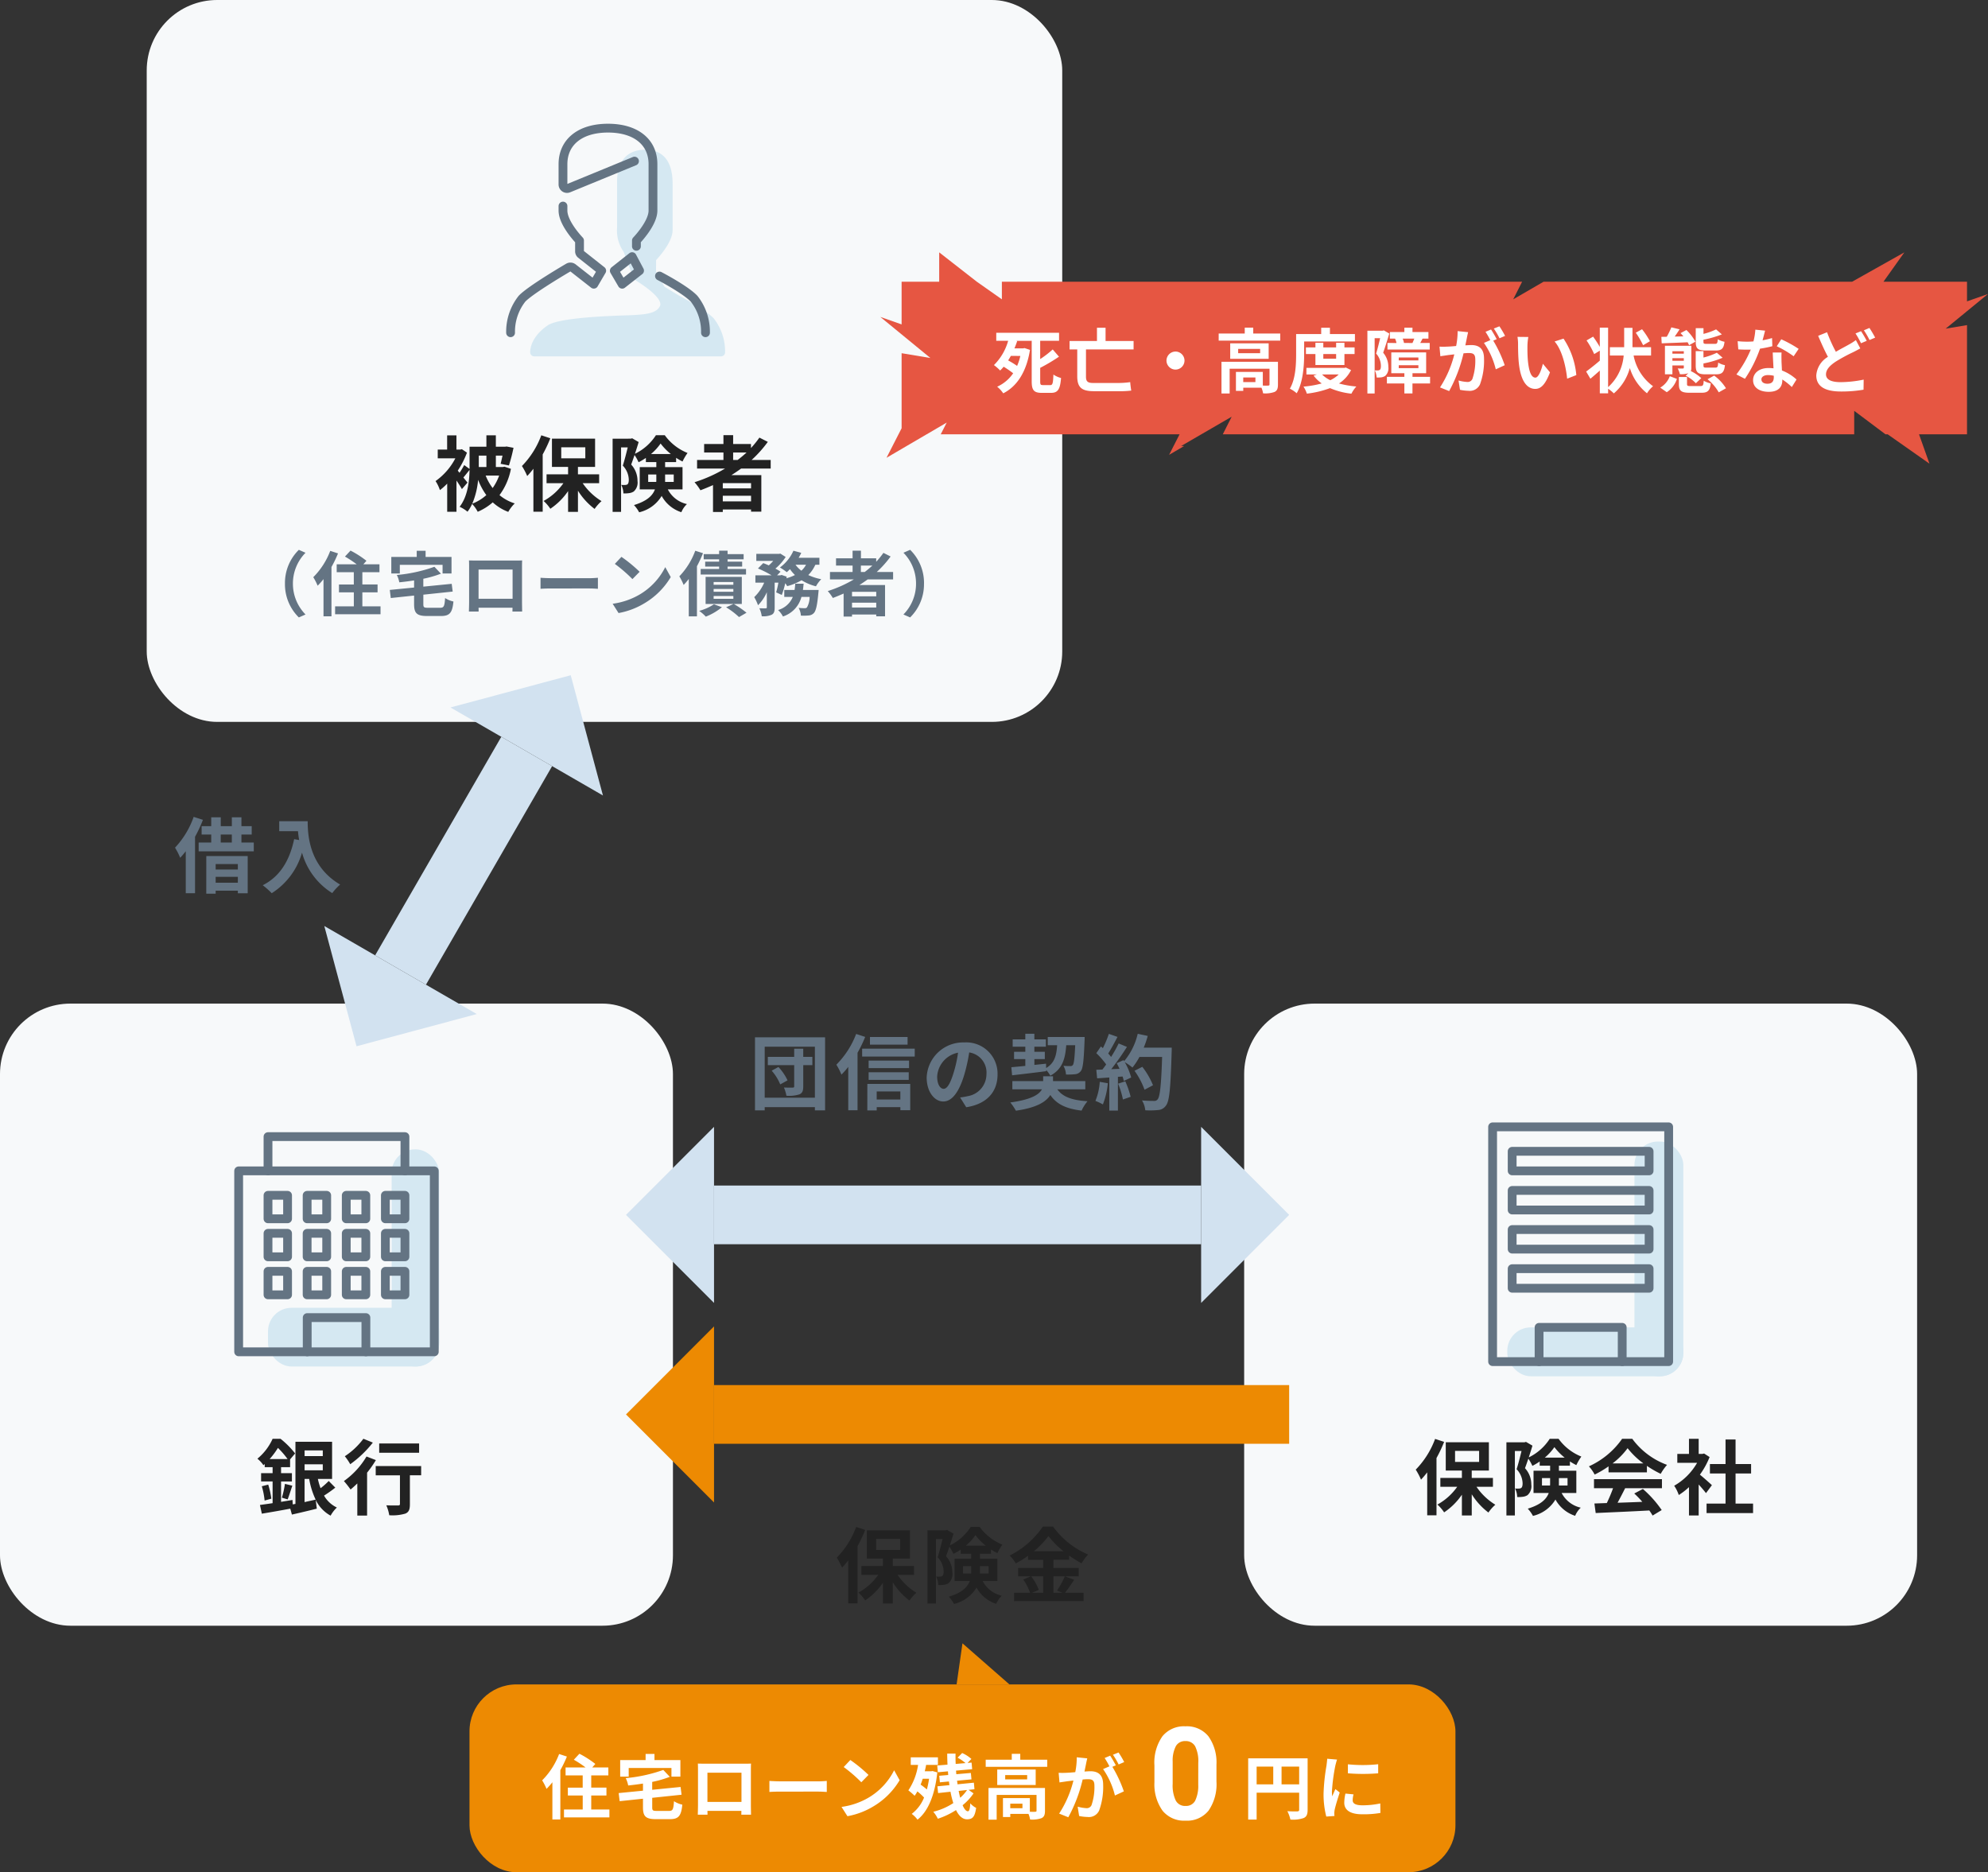 <svg xmlns="http://www.w3.org/2000/svg" viewBox="0 0 338.746 319">
  <rect x="0" y="0" width="338.746" height="319" fill="#333333" stroke="none"/>
  <g id="グループ_22031" data-name="グループ 22031" transform="translate(8040 12867)">
    <path id="パス_22973" data-name="パス 22973" d="M-11-11.816a14.879,14.879,0,0,1-3.178,5.25A10.546,10.546,0,0,1-13.3-4.844a12.865,12.865,0,0,0,.952-1.12V1.19h1.582V-8.428a22.314,22.314,0,0,0,1.344-2.884ZM-3.472-3.78v.938h-3.78V-3.78ZM-7.252-.6V-1.6h3.78V-.6Zm-1.6,1.876h1.6V.756h3.78V1.2h1.68V-5.138H-8.848Zm2.464-10.08h1.89v1.358h-1.89Zm3.528,1.358V-8.806h1.75v-1.428h-1.75v-1.512H-4.494v1.512h-1.89v-1.512H-8.008v1.512H-9.646v1.428h1.638v1.358H-10.15v1.5H-.756v-1.5Zm6.44-3.626V-9.38H6.776c.042.476.1.98.2,1.512l-.854-.154C5.348-4.34,3.682-1.638.77-.168A13.3,13.3,0,0,1,2.3,1.19,12.115,12.115,0,0,0,7.462-5.726a11.829,11.829,0,0,0,5.152,6.9A8.963,8.963,0,0,1,13.958-.28c-5.152-3.038-5.53-8.148-5.53-10.794Z" transform="translate(-7996 -12716)" fill="#647483"/>
    <path id="パス_22971" data-name="パス 22971" d="M-18.116-11.83a14.764,14.764,0,0,1-3.3,5.236,11.129,11.129,0,0,1,.9,1.708A15.954,15.954,0,0,0-19.46-6.132V1.19h1.582V-8.568a23.409,23.409,0,0,0,1.3-2.758Zm3.4,2.044h4.1V-7.91h-4.1ZM-8.26-3.668V-5.18h-3.612V-6.44h2.926v-4.816H-16.3V-6.44h2.744v1.26H-17.22v1.512h2.87A10.057,10.057,0,0,1-17.724-.644,6.875,6.875,0,0,1-16.576.686a11.227,11.227,0,0,0,3.024-3.01V1.218h1.68V-2.394A11.56,11.56,0,0,0-9.03.714,7.088,7.088,0,0,1-7.854-.616,10.536,10.536,0,0,1-11.06-3.668ZM.1-3.892v-1.26H1.484v.882a3.412,3.412,0,0,1-.014.378Zm4.354-1.26v1.26H2.982v-1.26ZM.574-8.638A9.1,9.1,0,0,0,2.212-10.43a10,10,0,0,0,1.75,1.792ZM5.95-2.618V-6.412H2.982v-.854H4.858v-.728a9.88,9.88,0,0,0,1.092.63A9.442,9.442,0,0,1,6.8-8.82a8.835,8.835,0,0,1-3.878-3.024H1.414A8.815,8.815,0,0,1-2.156-8.68c.224-.686.448-1.386.63-2l-1.106-.644-.238.07H-5.964V1.218h1.442V-9.772h1.134c-.238.966-.546,2.212-.84,3.108A3.6,3.6,0,0,1-3.206-4.27c0,.406-.07.672-.238.8a.728.728,0,0,1-.406.1,3.432,3.432,0,0,1-.644-.014A3.292,3.292,0,0,1-4.13-1.932a5.065,5.065,0,0,0,.952-.042,1.868,1.868,0,0,0,.812-.28,2.017,2.017,0,0,0,.644-1.792A4.091,4.091,0,0,0-2.8-6.846c.182-.476.378-1.05.574-1.624A7.752,7.752,0,0,1-1.54-7.238,10.426,10.426,0,0,0-.294-7.98v.714H1.484v.854H-1.344v3.794h2.59C.868-1.582-.07-.63-2.324.056a5.83,5.83,0,0,1,.882,1.232A6.087,6.087,0,0,0,2.394-1.5a5.878,5.878,0,0,0,3.36,2.772A3.959,3.959,0,0,1,6.706-.112,4.851,4.851,0,0,1,3.444-2.618Zm7.8-.8v2.8h-1.89l1.148-.49a9.445,9.445,0,0,0-1.288-2.31Zm-1.582-4.27a14.6,14.6,0,0,0,2.478-2.59,14.938,14.938,0,0,0,2.576,2.59Zm5.278,4.27a14.541,14.541,0,0,1-1.33,2.422l.91.378H15.5v-2.8H19.81V-4.844H15.5V-6.23h2.674v-.728A17.694,17.694,0,0,0,20.3-5.628a7.82,7.82,0,0,1,1.106-1.5A14.3,14.3,0,0,1,15.428-11.9H13.706A14.93,14.93,0,0,1,8.05-6.958,6.526,6.526,0,0,1,9.086-5.614a17.891,17.891,0,0,0,2.086-1.3v.686h2.576v1.386H9.492v1.428h2.142L10.36-2.87A9.619,9.619,0,0,1,11.522-.616H8.792V.812H20.636V-.616H17.472c.49-.588,1.036-1.442,1.568-2.212Z" transform="translate(-7876 -12595)" fill="#222"/>
    <rect id="長方形_11856" data-name="長方形 11856" width="156" height="123" rx="12" transform="translate(-8015 -12867)" fill="#f7f9fa"/>
    <path id="パス_22975" data-name="パス 22975" d="M-22.526-.182a13.585,13.585,0,0,0,.994-4.06,11.259,11.259,0,0,0,1.4,2.6A7.634,7.634,0,0,1-22.526-.182Zm2.408-8.19v1.946h-1.3V-8.372Zm2.17,3.4a8.749,8.749,0,0,1-1.106,2.128,8.764,8.764,0,0,1-1.19-2.128Zm.91-1.512-.28.056h-1.19V-8.372h1.134c-.112.518-.224,1.022-.322,1.4l1.414.28A28.9,28.9,0,0,0-15.5-9.7l-1.19-.224-.252.042h-1.568V-11.83h-1.61v1.946h-2.87V-6.1l-.91-.658a14.4,14.4,0,0,1-.8,1.316L-25-5.81a15.086,15.086,0,0,0,1.568-3.066l-.868-.588-.28.07h-.644v-2.422H-26.81v2.422h-1.6V-7.91h3a10.9,10.9,0,0,1-3.374,3.878,6.285,6.285,0,0,1,.742,1.54A9.952,9.952,0,0,0-26.8-3.6V1.2h1.582v-5.32c.364.532.714,1.064.924,1.456l.952-1.106c-.126-.154-.392-.49-.7-.868.322-.378.686-.84,1.05-1.3C-23.03-3.962-23.3-1.442-24.682.35a5.726,5.726,0,0,1,1.344.84,6.645,6.645,0,0,0,.784-1.33A5.873,5.873,0,0,1-21.6,1.2,9.448,9.448,0,0,0-19.04-.406a8.163,8.163,0,0,0,2.646,1.624A6.175,6.175,0,0,1-15.288-.224a7.535,7.535,0,0,1-2.6-1.414,10.886,10.886,0,0,0,1.946-4.48Zm6.272-5.348a14.764,14.764,0,0,1-3.3,5.236,11.129,11.129,0,0,1,.9,1.708A15.954,15.954,0,0,0-12.11-6.132V1.19h1.582V-8.568a23.409,23.409,0,0,0,1.3-2.758Zm3.4,2.044h4.1V-7.91h-4.1ZM-.91-3.668V-5.18H-4.522V-6.44H-1.6v-4.816h-7.35V-6.44H-6.2v1.26H-9.87v1.512H-7A10.057,10.057,0,0,1-10.374-.644,6.875,6.875,0,0,1-9.226.686,11.227,11.227,0,0,0-6.2-2.324V1.218h1.68V-2.394A11.56,11.56,0,0,0-1.68.714,7.088,7.088,0,0,1-.5-.616,10.536,10.536,0,0,1-3.71-3.668Zm8.358-.224v-1.26H8.834v.882a3.412,3.412,0,0,1-.014.378ZM11.8-5.152v1.26h-1.47v-1.26ZM7.924-8.638A9.1,9.1,0,0,0,9.562-10.43a10,10,0,0,0,1.75,1.792ZM13.3-2.618V-6.412H10.332v-.854h1.876v-.728a9.88,9.88,0,0,0,1.092.63,9.442,9.442,0,0,1,.854-1.456,8.835,8.835,0,0,1-3.878-3.024H8.764A8.815,8.815,0,0,1,5.194-8.68c.224-.686.448-1.386.63-2l-1.106-.644-.238.07H1.386V1.218H2.828V-9.772H3.962c-.238.966-.546,2.212-.84,3.108A3.6,3.6,0,0,1,4.144-4.27c0,.406-.07.672-.238.8a.728.728,0,0,1-.406.1,3.432,3.432,0,0,1-.644-.014A3.292,3.292,0,0,1,3.22-1.932a5.065,5.065,0,0,0,.952-.042,1.868,1.868,0,0,0,.812-.28,2.017,2.017,0,0,0,.644-1.792,4.091,4.091,0,0,0-1.078-2.8c.182-.476.378-1.05.574-1.624A7.752,7.752,0,0,1,5.81-7.238,10.426,10.426,0,0,0,7.056-7.98v.714H8.834v.854H6.006v3.794H8.6C8.218-1.582,7.28-.63,5.026.056a5.83,5.83,0,0,1,.882,1.232A6.087,6.087,0,0,0,9.744-1.5,5.878,5.878,0,0,0,13.1,1.274a3.959,3.959,0,0,1,.952-1.386,4.851,4.851,0,0,1-3.262-2.506ZM21.924-8.9h2.282A19.118,19.118,0,0,1,22.694-7.63h-.77Zm3.052,6.118H20.16v-.9h4.816ZM20.16-.574v-.952h4.816v.952ZM28.322-6.16V-7.63H25.074a20.478,20.478,0,0,0,2.758-3.08L26.4-11.438A17.049,17.049,0,0,1,24.962-9.66v-.686H21.924v-1.512H20.272v1.512h-3.29V-8.9h3.29V-7.63H15.778v1.47h4.76a24.805,24.805,0,0,1-5.194,2.324,9.06,9.06,0,0,1,1.008,1.372c.714-.266,1.442-.574,2.142-.882V1.232H20.16V.812h4.816v.364h1.75V-5.04h-5.1c.574-.364,1.106-.728,1.652-1.12Z" transform="translate(-7937 -12781)" fill="#222"/>
    <path id="パス_22974" data-name="パス 22974" d="M-54.444-4.56A7.908,7.908,0,0,0-52.08,1.2l1.14-.5A7.455,7.455,0,0,1-53.088-4.56,7.455,7.455,0,0,1-50.94-9.816l-1.14-.5A7.908,7.908,0,0,0-54.444-4.56Zm7.716-5.58A12.767,12.767,0,0,1-49.62-5.652,9.245,9.245,0,0,1-48.876-4.2a11.689,11.689,0,0,0,1-1.128V1.008h1.356v-8.4a19.461,19.461,0,0,0,1.116-2.316Zm5.472,9.456V-3.072h2.592V-4.416h-2.592V-6.5h2.916V-7.848h-2.748l.528-.6a16.8,16.8,0,0,0-2.712-1.74l-.948,1.02a18.03,18.03,0,0,1,2,1.32h-3.408V-6.5h2.916v2.088H-45.24v1.344h2.532V-.684H-45.9V.66h7.74V-.684Zm6.384-7.08h7.284v1.476h1.524v-2.82H-30.48v-1.044h-1.512v1.044h-4.332v2.82h1.452Zm4.824,7.32c-.708,0-.816-.072-.816-.612v-1.62l5-.528-.168-1.32-4.836.48V-5.388a18.555,18.555,0,0,0,3-.864L-28.98-7.428a26.044,26.044,0,0,1-6.4,1.4,4.639,4.639,0,0,1,.42,1.248c.816-.084,1.668-.192,2.52-.324v1.212l-4.14.408.168,1.38,3.972-.42v1.488C-32.436.5-31.956.96-30.2.96h2.316c1.512,0,1.956-.54,2.148-2.472A4.258,4.258,0,0,1-27.156-2.1c-.1,1.4-.2,1.656-.852,1.656Zm6.96-8.064c.024.336.024.828.024,1.164v5.868C-23.064-.9-23.1.144-23.1.2h1.656c0-.036,0-.312-.012-.648h5.784c0,.348-.012.624-.012.648h1.656c0-.048-.024-1.2-.024-1.668v-5.88c0-.36,0-.8.024-1.164-.432.024-.888.024-1.188.024h-6.6C-22.14-8.484-22.6-8.5-23.088-8.508Zm1.632,1.548h5.8v4.98h-5.8Zm10.56,1.4v1.884c.444-.036,1.248-.06,1.932-.06H-2.52c.5,0,1.116.048,1.4.06V-5.556c-.312.024-.84.072-1.4.072H-8.964C-9.588-5.484-10.464-5.52-10.9-5.556ZM2.892-9.12,1.764-7.92a24.951,24.951,0,0,1,3,2.592L5.988-6.576A24.236,24.236,0,0,0,2.892-9.12Zm-1.5,7.992L2.4.456A13,13,0,0,0,6.852-1.236a12.76,12.76,0,0,0,4.44-4.44l-.936-1.692A11.3,11.3,0,0,1,5.988-2.7,12.368,12.368,0,0,1,1.392-1.128ZM19.536-8.3H17.16v.84h2.376v.408H16.392v.948H24.12v-.948H20.976v-.408H23.46V-8.3H20.976v-.4h2.736v-.888H20.976v-.588h-1.44v.588H16.908V-8.7h2.628Zm-4.068-1.86A12.52,12.52,0,0,1,12.756-5.8a9.8,9.8,0,0,1,.732,1.464,10.761,10.761,0,0,0,.876-1.02V1.02h1.392V-7.524a20.414,20.414,0,0,0,1.032-2.22Zm3.18,9.12A8.393,8.393,0,0,1,16.14.084a7.454,7.454,0,0,1,1.128.984A10.273,10.273,0,0,0,20.016-.54ZM21.96-4.368H18.6v-.468h3.36Zm0,1.2H18.6v-.48h3.36Zm0,1.2H18.6v-.48h3.36Zm1.44.876v-4.62H17.232v4.62h4.752l-1.26.564a13.052,13.052,0,0,1,2.2,1.668L24.2.4a15.07,15.07,0,0,0-2.172-1.488ZM33.816-3.48c.048-.348.084-.708.12-1.068H32.508a10.016,10.016,0,0,1-.12,1.068H30.636v1.188h1.452A3.847,3.847,0,0,1,29.58-.06a4.036,4.036,0,0,1,.828,1.1,4.794,4.794,0,0,0,3.156-3.336h1.392A3.653,3.653,0,0,1,34.5-.5a.489.489,0,0,1-.384.132,10.163,10.163,0,0,1-1.032-.06,3.146,3.146,0,0,1,.384,1.32A9.169,9.169,0,0,0,34.812.864a1.319,1.319,0,0,0,.876-.42c.348-.384.564-1.308.756-3.384.024-.168.048-.54.048-.54Zm.528-4.3a3.646,3.646,0,0,1-.792,1.02,4.706,4.706,0,0,1-1-1.02Zm2.28,0V-8.964h-3.54a8.044,8.044,0,0,0,.444-.84l-1.332-.36A7.154,7.154,0,0,1,29.9-7.308a10.479,10.479,0,0,1,1.164.8,7.145,7.145,0,0,0,.54-.516,6.785,6.785,0,0,0,.852,1A7.271,7.271,0,0,1,31-5.472l.048-.276-.864-.288-.192.06h-.576L30-6.588a6.716,6.716,0,0,0-.876-.528A8.957,8.957,0,0,0,30.876-9.1l-.912-.576-.216.048H25.872v1.2h2.88A7.494,7.494,0,0,1,28-7.668c-.324-.144-.66-.276-.948-.384l-.9.912a17.408,17.408,0,0,1,2.316,1.164H25.716v1.248h1.5a7.54,7.54,0,0,1-1.7,2.472,8,8,0,0,1,.648,1.38,7.27,7.27,0,0,0,1.5-2.22V-.528c0,.144-.048.168-.192.18s-.636,0-1.08-.012A4.754,4.754,0,0,1,26.8,1,3.539,3.539,0,0,0,28.488.744C28.908.528,29,.144,29-.5V-4.728h.636a15.641,15.641,0,0,1-.384,1.656l.96.444a14.008,14.008,0,0,0,.588-2,4.542,4.542,0,0,1,.336.5,9.605,9.605,0,0,0,2.448-1.008A8.643,8.643,0,0,0,36.036-4.1a5.481,5.481,0,0,1,.9-1.212,9.337,9.337,0,0,1-2.208-.708,5.9,5.9,0,0,0,1.2-1.752Zm7.068.144h1.956a16.387,16.387,0,0,1-1.3,1.092h-.66Zm2.616,5.244H42.18v-.768h4.128ZM42.18-.492v-.816h4.128v.816Zm7-4.788V-6.54H46.392a17.552,17.552,0,0,0,2.364-2.64L47.532-9.8A14.614,14.614,0,0,1,46.3-8.28v-.588h-2.6v-1.3H42.276v1.3h-2.82v1.236h2.82V-6.54H38.424v1.26H42.5a21.262,21.262,0,0,1-4.452,1.992,7.766,7.766,0,0,1,.864,1.176c.612-.228,1.236-.492,1.836-.756V1.056H42.18V.7h4.128v.312h1.5V-4.32H43.44c.492-.312.948-.624,1.416-.96Zm5.268.72a7.908,7.908,0,0,0-2.364-5.76l-1.14.5A7.455,7.455,0,0,1,53.088-4.56,7.455,7.455,0,0,1,50.94.7l1.14.5A7.908,7.908,0,0,0,54.444-4.56Z" transform="translate(-7937 -12763)" fill="#647483"/>
    <g id="コンポーネント_186_8" data-name="コンポーネント 186 – 8" transform="translate(-7960 -12851)">
      <rect id="Area" width="46.667" height="50" fill="none"/>
      <g id="Icon" transform="translate(7 5.834)">
        <g id="グループ_78" data-name="グループ 78">
          <g id="グループ_21838" data-name="グループ 21838" transform="translate(3.339 3.68)" opacity="0.16">
            <path id="パス_22879" data-name="パス 22879" d="M16762.547,22579.719a.688.688,0,0,1-.687-.684c0-1.859,1.467-3.617,3.055-4.641s7.439-1.437,11.527-1.6,6.746-.07,7.518-1.625-4.434-4.59-4.434-4.59l-1.734-4.672a6.225,6.225,0,0,1-1.123-4.105v-7.9c0-3.789,2.066-5.488,4.988-5.387s4.473,2.012,4.473,5.8v7.9c0,1.93-2.137,4.379-2.818,5.105v.98l-.006-.008v1.016l1.439,2.551,2.482,1.512c.176.1,4.43,2.316,5.906,3.871a9.117,9.117,0,0,1,1.939,5.793.689.689,0,0,1-.693.684Z" transform="translate(-16761.859 -22544.512)" fill="#218ec7"/>
          </g>
          <g id="グループ_21946" data-name="グループ 21946">
            <path id="パス_22917" data-name="パス 22917" d="M33.962,39.4a9.064,9.064,0,0,0-1.939-5.787c-1.478-1.562-5.725-3.778-5.9-3.871M9.679,17.82v.768c0,1.93,2.133,4.375,2.819,5.109v1.892l.005.034.006.033.006.024.01.04.006.019c.005.014.01.03.016.044l.016.03.014.029q.012.021.026.042l.009.014.026.036.014.019.023.026L12.7,26l.02.019.032.026v0l3.526,2.787-1.345,2.3-3.563-2.792-.037-.026-.022-.014-.03-.016-.032-.018-.018-.008-.044-.019A.712.712,0,0,0,11,28.2h-.131l-.036.006-.03.005-.03.008-.036.01-.02.008-.044.018-.014.006c-.016.009-.033.016-.048.026-.263.156-6.456,3.775-7.919,5.324A9.067,9.067,0,0,0,.75,39.4M21.461,26.436l1.266,2.385-2.956,2.316-1.345-2.3Z" transform="translate(-0.75 -4.543)" fill="none" stroke="#647483" stroke-linecap="round" stroke-linejoin="round" stroke-width="1.5"/>
            <path id="パス_22918" data-name="パス 22918" d="M24.744,20.88V19.9c.686-.734,2.82-3.18,2.82-5.109v-7.9C27.564,3.1,24.626.75,19.9.75S12.23,3.105,12.23,6.894v3.453a.686.686,0,0,0,.948.636L24.415,6.368" transform="translate(-3.301 -0.75)" fill="none" stroke="#647483" stroke-linecap="round" stroke-linejoin="round" stroke-width="1.5"/>
          </g>
        </g>
      </g>
    </g>
    <rect id="長方形_11856-2" data-name="長方形 11856" width="114.667" height="106" rx="12" transform="translate(-8040 -12696)" fill="#f7f9fa"/>
    <path id="パス_22977" data-name="パス 22977" d="M-6.1-5.012h.784A13.563,13.563,0,0,0-4.214-1.484c-.63.14-1.274.28-1.89.42ZM-3-9.87V-8.9H-6.1V-9.87ZM-6.1-6.482V-7.5H-3v1.022ZM-12.054-8.4a13.055,13.055,0,0,0,1.414-1.9A14.458,14.458,0,0,1-9-8.4ZM-1.988-4.662A12.32,12.32,0,0,1-3.374-3.43a10.44,10.44,0,0,1-.462-1.582h2.422V-11.34H-7.658V-.756l-.462.084-.042-.756c-.644.112-1.3.21-1.946.322V-4.578H-8.26V-5.992h-1.848V-7.014h1.54v-1.33l.854-1.008a14.849,14.849,0,0,0-2.478-2.492H-11.55a9.382,9.382,0,0,1-2.59,3.388A4.806,4.806,0,0,1-13.118-7.35l.224-.2v.532h1.344v1.022h-1.96v1.414h1.96v3.7c-.812.126-1.554.224-2.156.308L-13.384.91C-12.026.686-10.248.378-8.54.056l.28,1.008C-7.028.784-5.474.42-4.018.056L-4.2-1.428A6.009,6.009,0,0,0-1.666,1.246,5.711,5.711,0,0,1-.6-.14,4.936,4.936,0,0,1-2.786-2.17,20.915,20.915,0,0,0-.868-3.528Zm-11.4.9a12.858,12.858,0,0,1,.476,2.436l1.148-.322a14.348,14.348,0,0,0-.532-2.394Zm4.4,2.24c.238-.6.518-1.512.8-2.338l-1.26-.308A16.349,16.349,0,0,1-9.968-1.82Zm22.4-9.534h-6.8v1.582h6.8Zm-9.492-.8A12.455,12.455,0,0,1,.756-8.876,9.679,9.679,0,0,1,1.68-7.518,18.8,18.8,0,0,0,5.53-11.2Zm.532,3.024A13.641,13.641,0,0,1,.6-4.648,16.4,16.4,0,0,1,1.736-3.206c.378-.308.756-.658,1.148-1.036V1.232H4.55V-6.076a18.569,18.569,0,0,0,1.5-2.142Zm9.31,1.624H6.02v1.582h4.13V-.756c0,.21-.1.266-.35.266S8.624-.476,7.826-.518a7.079,7.079,0,0,1,.5,1.694A7.729,7.729,0,0,0,11.06.9c.616-.252.784-.714.784-1.61V-5.628h1.918Z" transform="translate(-7982 -12610)" fill="#222"/>
    <g id="コンポーネント_187_9" data-name="コンポーネント 187 – 9" transform="translate(-8016 -12680)">
      <rect id="Area-2" data-name="Area" width="66.667" height="50" fill="none"/>
      <g id="Icon-2" data-name="Icon" transform="translate(16.667 6.667)">
        <g id="グループ_21825" data-name="グループ 21825" transform="translate(5 2.167)" opacity="0.16">
          <rect id="長方形_12790" data-name="長方形 12790" width="29.167" height="10" rx="4" transform="translate(0 27)" fill="#218ec7"/>
          <rect id="長方形_12829" data-name="長方形 12829" width="8.102" height="37" rx="4" transform="translate(21.065)" fill="#218ec7"/>
        </g>
        <g id="グループ_21701" data-name="グループ 21701" transform="translate(5 10)">
          <g id="グループ_21883" data-name="グループ 21883" transform="translate(0 0)">
            <rect id="長方形_12793" data-name="長方形 12793" width="3.333" height="4" fill="none" stroke="#647483" stroke-linecap="round" stroke-linejoin="round" stroke-width="1.5"/>
            <rect id="長方形_12837" data-name="長方形 12837" width="3.333" height="4" transform="translate(6.667)" fill="none" stroke="#647483" stroke-linecap="round" stroke-linejoin="round" stroke-width="1.5"/>
            <rect id="長方形_12838" data-name="長方形 12838" width="3.333" height="4" transform="translate(13.333)" fill="none" stroke="#647483" stroke-linecap="round" stroke-linejoin="round" stroke-width="1.5"/>
            <rect id="長方形_12836" data-name="長方形 12836" width="3.333" height="4" transform="translate(20)" fill="none" stroke="#647483" stroke-linecap="round" stroke-linejoin="round" stroke-width="1.5"/>
          </g>
          <g id="グループ_21884" data-name="グループ 21884" transform="translate(0 6.476)">
            <rect id="長方形_12793-2" data-name="長方形 12793" width="3.333" height="4" transform="translate(0 0)" fill="none" stroke="#647483" stroke-linecap="round" stroke-linejoin="round" stroke-width="1.5"/>
            <rect id="長方形_12837-2" data-name="長方形 12837" width="3.333" height="4" transform="translate(6.667 0)" fill="none" stroke="#647483" stroke-linecap="round" stroke-linejoin="round" stroke-width="1.5"/>
            <rect id="長方形_12838-2" data-name="長方形 12838" width="3.333" height="4" transform="translate(13.333 0)" fill="none" stroke="#647483" stroke-linecap="round" stroke-linejoin="round" stroke-width="1.5"/>
            <rect id="長方形_12836-2" data-name="長方形 12836" width="3.333" height="4" transform="translate(20 0)" fill="none" stroke="#647483" stroke-linecap="round" stroke-linejoin="round" stroke-width="1.5"/>
          </g>
          <g id="グループ_21885" data-name="グループ 21885" transform="translate(0 12.952)">
            <rect id="長方形_12793-3" data-name="長方形 12793" width="3.333" height="4" fill="none" stroke="#647483" stroke-linecap="round" stroke-linejoin="round" stroke-width="1.5"/>
            <rect id="長方形_12837-3" data-name="長方形 12837" width="3.333" height="4" transform="translate(6.667)" fill="none" stroke="#647483" stroke-linecap="round" stroke-linejoin="round" stroke-width="1.5"/>
            <rect id="長方形_12838-3" data-name="長方形 12838" width="3.333" height="4" transform="translate(13.333)" fill="none" stroke="#647483" stroke-linecap="round" stroke-linejoin="round" stroke-width="1.5"/>
            <rect id="長方形_12836-3" data-name="長方形 12836" width="3.333" height="4" transform="translate(20)" fill="none" stroke="#647483" stroke-linecap="round" stroke-linejoin="round" stroke-width="1.5"/>
          </g>
          <path id="パス_22912" data-name="パス 22912" d="M22.516,39.958V34.125h10v5.833" transform="translate(-15.836 -13.292)" fill="none" stroke="#647483" stroke-linecap="round" stroke-linejoin="round" stroke-width="1.5"/>
        </g>
        <rect id="長方形_12828" data-name="長方形 12828" width="33.333" height="30.833" transform="translate(0 5.833)" fill="none" stroke="#647483" stroke-linecap="round" stroke-linejoin="round" stroke-width="1.5"/>
        <path id="パス_22911" data-name="パス 22911" d="M11.5,5.2V-.633H34.833V5.2" transform="translate(-6.5 0.633)" fill="none" stroke="#647483" stroke-linecap="round" stroke-linejoin="round" stroke-width="1.5"/>
      </g>
    </g>
    <rect id="長方形_11856-3" data-name="長方形 11856" width="114.667" height="106" rx="12" transform="translate(-7828 -12696)" fill="#f7f9fa"/>
    <path id="パス_22978" data-name="パス 22978" d="M-25.466-11.83a14.764,14.764,0,0,1-3.3,5.236,11.129,11.129,0,0,1,.9,1.708A15.954,15.954,0,0,0-26.81-6.132V1.19h1.582V-8.568a23.409,23.409,0,0,0,1.3-2.758Zm3.4,2.044h4.1V-7.91h-4.1Zm6.454,6.118V-5.18h-3.612V-6.44H-16.3v-4.816h-7.35V-6.44H-20.9v1.26H-24.57v1.512h2.87A10.057,10.057,0,0,1-25.074-.644,6.875,6.875,0,0,1-23.926.686,11.227,11.227,0,0,0-20.9-2.324V1.218h1.68V-2.394A11.56,11.56,0,0,0-16.38.714,7.088,7.088,0,0,1-15.2-.616,10.536,10.536,0,0,1-18.41-3.668Zm8.358-.224v-1.26h1.386v.882a3.412,3.412,0,0,1-.014.378ZM-2.9-5.152v1.26h-1.47v-1.26ZM-6.776-8.638A9.1,9.1,0,0,0-5.138-10.43a10,10,0,0,0,1.75,1.792ZM-1.4-2.618V-6.412H-4.368v-.854h1.876v-.728a9.88,9.88,0,0,0,1.092.63A9.442,9.442,0,0,1-.546-8.82a8.835,8.835,0,0,1-3.878-3.024H-5.936A8.815,8.815,0,0,1-9.506-8.68c.224-.686.448-1.386.63-2l-1.106-.644-.238.07h-3.094V1.218h1.442V-9.772h1.134c-.238.966-.546,2.212-.84,3.108A3.6,3.6,0,0,1-10.556-4.27c0,.406-.07.672-.238.8a.728.728,0,0,1-.406.1,3.432,3.432,0,0,1-.644-.014,3.292,3.292,0,0,1,.364,1.456,5.065,5.065,0,0,0,.952-.042,1.868,1.868,0,0,0,.812-.28,2.017,2.017,0,0,0,.644-1.792,4.091,4.091,0,0,0-1.078-2.8c.182-.476.378-1.05.574-1.624A7.752,7.752,0,0,1-8.89-7.238,10.426,10.426,0,0,0-7.644-7.98v.714h1.778v.854H-8.694v3.794H-6.1C-6.482-1.582-7.42-.63-9.674.056a5.83,5.83,0,0,1,.882,1.232A6.087,6.087,0,0,0-4.956-1.5,5.878,5.878,0,0,0-1.6,1.274,3.959,3.959,0,0,1-.644-.112,4.851,4.851,0,0,1-3.906-2.618Zm6.174-5.04a12.723,12.723,0,0,0,2.562-2.59,13.625,13.625,0,0,0,2.688,2.59ZM4.088-6.132h6.538V-7.238A16.917,16.917,0,0,0,12.978-5.88a8.629,8.629,0,0,1,1.078-1.526,12.806,12.806,0,0,1-5.922-4.438H6.4A13.9,13.9,0,0,1,.742-7.154a6.5,6.5,0,0,1,.98,1.4,16.165,16.165,0,0,0,2.366-1.4ZM1.61-3.43H4.858A26.885,26.885,0,0,1,3.794-.9L1.68-.826,1.9.8C4.284.686,7.742.546,11.032.364a7.422,7.422,0,0,1,.56.868L13.146.294A18.829,18.829,0,0,0,9.94-3.3l-1.47.77A16.686,16.686,0,0,1,9.842-1.106c-1.428.056-2.87.112-4.214.154.42-.784.882-1.652,1.288-2.478h6.272V-4.97H1.61ZM21.7-3.948c-.294-.28-1.372-1.246-2.044-1.792a13.589,13.589,0,0,0,1.652-3l-.938-.6-.294.07h-.63v-2.576H17.794v2.576H15.806v1.512H19.18A10.458,10.458,0,0,1,15.274-3.85a6.673,6.673,0,0,1,.784,1.582,11.585,11.585,0,0,0,1.736-1.344v4.83h1.652V-4.06c.476.518.952,1.078,1.246,1.47ZM25.732-.812V-5.936h2.646v-1.61H25.732v-4.186H24.024v4.186h-2.66v1.61h2.66V-.812H20.79V.812h7.924V-.812Z" transform="translate(-7770 -12610)" fill="#222"/>
    <g id="コンポーネント_188_9" data-name="コンポーネント 188 – 9" transform="translate(-7804 -12680)">
      <rect id="Area-3" data-name="Area" width="66.667" height="50" fill="none"/>
      <g id="Icon-3" data-name="Icon" transform="translate(18.333 5)">
        <g id="グループ_21825-2" data-name="グループ 21825" transform="translate(2.5 2.5)" opacity="0.16">
          <rect id="長方形_12790-2" data-name="長方形 12790" width="30" height="8.333" rx="4" transform="translate(0 31.667)" fill="#218ec7"/>
          <rect id="長方形_12829-2" data-name="長方形 12829" width="8.333" height="40" rx="4" transform="translate(21.667)" fill="#218ec7"/>
        </g>
        <g id="グループ_21701-2" data-name="グループ 21701" transform="translate(3.333 4.167)">
          <rect id="長方形_12789" data-name="長方形 12789" width="23.333" height="3.333" transform="translate(0 20)" fill="none" stroke="#647483" stroke-linecap="round" stroke-linejoin="round" stroke-width="1.5"/>
          <rect id="長方形_12791" data-name="長方形 12791" width="23.333" height="3.333" transform="translate(0 13.333)" fill="none" stroke="#647483" stroke-linecap="round" stroke-linejoin="round" stroke-width="1.5"/>
          <rect id="長方形_12792" data-name="長方形 12792" width="23.333" height="3.333" transform="translate(0 6.667)" fill="none" stroke="#647483" stroke-linecap="round" stroke-linejoin="round" stroke-width="1.5"/>
          <rect id="長方形_12793-4" data-name="長方形 12793" width="23.333" height="3.333" fill="none" stroke="#647483" stroke-linecap="round" stroke-linejoin="round" stroke-width="1.5"/>
        </g>
        <rect id="長方形_12828-2" data-name="長方形 12828" width="30" height="40" transform="translate(0 0)" fill="none" stroke="#647483" stroke-linecap="round" stroke-linejoin="round" stroke-width="1.5"/>
        <path id="パス_22913" data-name="パス 22913" d="M14.8,44.937V39.1H28.964v5.833" transform="translate(-6.88 -4.937)" fill="none" stroke="#647483" stroke-linecap="round" stroke-linejoin="round" stroke-width="1.5"/>
      </g>
    </g>
    <g id="グループ_20110" data-name="グループ 20110" transform="translate(-6325 5540)">
      <rect id="長方形_11695" data-name="長方形 11695" width="168" height="32" rx="8" transform="translate(-1635 -18120)" fill="#ed8a02"/>
    </g>
    <path id="パス_22968" data-name="パス 22968" d="M-5.628-4.968V-7.992h3v3.024ZM-9.876-7.992h2.832v3.024H-9.876Zm8.688-1.416H-11.316V1.032h1.44V-3.552h7.248v2.9c0,.2-.084.276-.312.288s-1.02.012-1.7-.036a5.833,5.833,0,0,1,.516,1.428A5.544,5.544,0,0,0-1.86.768c.5-.228.672-.624.672-1.4Zm6.864,1.02v1.536a32.208,32.208,0,0,0,5.16,0V-8.4A24.676,24.676,0,0,1,5.676-8.388Zm.96,5.124L5.256-3.4a7.331,7.331,0,0,0-.2,1.56c0,1.236,1,1.968,3.06,1.968a16.994,16.994,0,0,0,3.1-.228l-.024-1.62A14.185,14.185,0,0,1,8.172-1.4c-1.224,0-1.68-.324-1.68-.852A4.073,4.073,0,0,1,6.636-3.264ZM3.828-9.192l-1.68-.144c-.012.384-.084.84-.12,1.176a33.461,33.461,0,0,0-.5,4.752A15.34,15.34,0,0,0,1.992.516L3.384.42C3.372.252,3.36.06,3.36-.072a3.621,3.621,0,0,1,.06-.564c.132-.636.528-1.944.864-2.94L3.54-4.164c-.168.4-.36.816-.54,1.224a5.79,5.79,0,0,1-.048-.78,31.828,31.828,0,0,1,.576-4.4C3.576-8.34,3.732-8.94,3.828-9.192Z" transform="translate(-7816 -12558)" fill="#fff"/>
    <path id="パス_22969" data-name="パス 22969" d="M5.28-6.467A7.923,7.923,0,0,1,3.937-1.5,4.687,4.687,0,0,1,.005.215,4.72,4.72,0,0,1-3.9-1.472,7.691,7.691,0,0,1-5.291-6.306V-9.185a7.819,7.819,0,0,1,1.359-4.974,4.722,4.722,0,0,1,3.916-1.7,4.726,4.726,0,0,1,3.91,1.681A7.668,7.668,0,0,1,5.28-9.346Zm-3.1-3.158a5.717,5.717,0,0,0-.532-2.831,1.8,1.8,0,0,0-1.66-.886,1.766,1.766,0,0,0-1.617.843,5.35,5.35,0,0,0-.553,2.637v3.8a6,6,0,0,0,.521,2.841,1.774,1.774,0,0,0,1.67.929A1.744,1.744,0,0,0,1.649-3.18a5.858,5.858,0,0,0,.526-2.729Z" transform="translate(-7838 -12557)" fill="#fff"/>
    <path id="パス_22970" data-name="パス 22970" d="M-46.728-10.14A12.767,12.767,0,0,1-49.62-5.652,9.245,9.245,0,0,1-48.876-4.2a11.689,11.689,0,0,0,1-1.128V1.008h1.356v-8.4a19.462,19.462,0,0,0,1.116-2.316Zm5.472,9.456V-3.072h2.592V-4.416h-2.592V-6.5h2.916V-7.848h-2.748l.528-.6a16.8,16.8,0,0,0-2.712-1.74l-.948,1.02a18.03,18.03,0,0,1,2,1.32h-3.408V-6.5h2.916v2.088H-45.24v1.344h2.532V-.684H-45.9V.66h7.74V-.684Zm6.384-7.08h7.284v1.476h1.524v-2.82H-30.48v-1.044h-1.512v1.044h-4.332v2.82h1.452Zm4.824,7.32c-.708,0-.816-.072-.816-.612v-1.62l5-.528-.168-1.32-4.836.48V-5.388a18.555,18.555,0,0,0,3-.864L-28.98-7.428a26.044,26.044,0,0,1-6.4,1.4,4.639,4.639,0,0,1,.42,1.248c.816-.084,1.668-.192,2.52-.324v1.212l-4.14.408.168,1.38,3.972-.42v1.488C-32.436.5-31.956.96-30.2.96h2.316c1.512,0,1.956-.54,2.148-2.472A4.258,4.258,0,0,1-27.156-2.1c-.1,1.4-.2,1.656-.852,1.656Zm6.96-8.064c.024.336.024.828.024,1.164v5.868C-23.064-.9-23.1.144-23.1.2h1.656c0-.036,0-.312-.012-.648h5.784c0,.348-.012.624-.012.648h1.656c0-.048-.024-1.2-.024-1.668v-5.88c0-.36,0-.8.024-1.164-.432.024-.888.024-1.188.024h-6.6C-22.14-8.484-22.6-8.5-23.088-8.508Zm1.632,1.548h5.8v4.98h-5.8Zm10.56,1.4v1.884c.444-.036,1.248-.06,1.932-.06H-2.52c.5,0,1.116.048,1.4.06V-5.556c-.312.024-.84.072-1.4.072H-8.964C-9.588-5.484-10.464-5.52-10.9-5.556ZM2.892-9.12,1.764-7.92a24.951,24.951,0,0,1,3,2.592L5.988-6.576A24.236,24.236,0,0,0,2.892-9.12Zm-1.5,7.992L2.4.456A13,13,0,0,0,6.852-1.236a12.76,12.76,0,0,0,4.44-4.44l-.936-1.692A11.3,11.3,0,0,1,5.988-2.7,12.368,12.368,0,0,1,1.392-1.128Zm14.916-4.8A15.286,15.286,0,0,1,15.936-4.1a12.061,12.061,0,0,0-1.068-.828c.132-.312.252-.648.36-1ZM16.9-7.236l-.228.036H15.576c.084-.348.168-.72.228-1.08H17.82v-1.3H13.188v1.3h1.248A10.59,10.59,0,0,1,12.78-3.948a11.836,11.836,0,0,1,1.068.924,5.619,5.619,0,0,0,.468-.744,9.659,9.659,0,0,1,1.14,1.044A6.588,6.588,0,0,1,13.356.06a4.78,4.78,0,0,1,.984.984c1.764-1.38,2.952-4.116,3.372-8.052Zm5.88,3.228a6.614,6.614,0,0,1-1.164,1.32c-.1-.36-.18-.744-.264-1.164Zm.264-.024,1-.108-.1-1.116-2.784.276c-.024-.192-.048-.408-.084-.612l2.46-.228-.108-1.092L20.952-6.7c-.012-.2-.036-.408-.048-.612l2.748-.24-.1-1.128-.684.06L23.52-9.3a6.014,6.014,0,0,0-1.572-1.008l-.78.792a7.479,7.479,0,0,1,1.356.924l-1.68.144c-.024-.588-.036-1.176-.024-1.764H19.4c0,.624.024,1.248.048,1.884L17.7-8.184l.1,1.152,1.728-.156c.012.216.024.42.048.624l-1.536.132.108,1.116,1.548-.144c.024.2.048.42.084.624l-2.052.2.12,1.152,2.112-.228a15.15,15.15,0,0,0,.48,1.932A10.925,10.925,0,0,1,17.028-.3,5.4,5.4,0,0,1,17.8.888,13.151,13.151,0,0,0,20.9-.588c.48.972,1.1,1.572,1.872,1.572.96,0,1.332-.42,1.56-1.944a3.278,3.278,0,0,1-1-.78c-.06,1.02-.18,1.356-.408,1.356-.312,0-.624-.384-.9-1.032a9.1,9.1,0,0,0,1.86-2.016ZM32.22-.9H30.144v-.78H32.22Zm3.84-3.456H26.436v5.4h1.392V-3.168H34.62V-.492c0,.144-.048.18-.228.192-.132.012-.5.012-.912,0V-2.628H28.9V.6h1.248V.06h3.1a4.047,4.047,0,0,1,.276.96A4.79,4.79,0,0,0,35.46.792c.468-.216.6-.6.6-1.26ZM33.024-5.82H29.28v-.732h3.744Zm-5.1-1.68v2.64h6.552V-7.5Zm3.924-1.668v-1.008H30.4v1.008h-4.44v1.212H36.444V-9.168ZM43.26-9.4l-1.788-.18a12.213,12.213,0,0,1-.252,2.532c-.612.06-1.176.1-1.548.108a11.458,11.458,0,0,1-1.284,0L38.532-5.3c.372-.06,1-.144,1.344-.2.216-.024.6-.072,1.032-.12A18.363,18.363,0,0,1,38.472.012l1.56.624A25.29,25.29,0,0,0,42.48-5.8c.348-.024.648-.048.84-.048.744,0,1.164.132,1.164,1.092a9.524,9.524,0,0,1-.492,3.324.88.88,0,0,1-.9.516,6.934,6.934,0,0,1-1.464-.252L41.88.42a7.886,7.886,0,0,0,1.44.168,1.907,1.907,0,0,0,1.968-1.1,11.757,11.757,0,0,0,.684-4.4c0-1.728-.9-2.292-2.172-2.292-.252,0-.6.024-1.008.048.084-.432.18-.876.252-1.236C43.1-8.7,43.188-9.084,43.26-9.4Zm5.34-1-.96.384a13.572,13.572,0,0,1,.972,1.656l.948-.408A15.964,15.964,0,0,0,48.6-10.392Zm-1.428.54-.948.4A13.267,13.267,0,0,1,47.04-8.04l-1.08.468a13.5,13.5,0,0,1,2.016,4.5l1.524-.7a21.776,21.776,0,0,0-1.956-4.188l.588-.252C47.9-8.652,47.472-9.408,47.172-9.852Z" transform="translate(-7898 -12558)" fill="#fff"/>
    <path id="パス_12802" data-name="パス 12802" d="M1,0,0,7H9Z" transform="translate(-7877 -12587)" fill="#ed8a02"/>
    <path id="パス_22972" data-name="パス 22972" d="M-32.508-5.572a8.359,8.359,0,0,1,1.456,2.338l1.246-.686A8.7,8.7,0,0,0-31.36-6.2Zm6.93-2.352h-1.554V-9.31h-1.54v1.386h-4.494V-6.51h4.494v3.584c0,.182-.056.238-.252.238s-.9.014-1.5-.014A5.921,5.921,0,0,1-30-1.3a5.866,5.866,0,0,0,2.226-.238c.49-.224.644-.6.644-1.358V-6.51h1.554ZM-33.7-.966V-9.66h8.554V-.966Zm-1.652-10.29V1.19H-33.7V.644h8.554V1.19h1.736V-11.256Zm26-.056h-6.412v1.3h6.412Zm-8.764-.518A14.9,14.9,0,0,1-21.49-6.594,10.785,10.785,0,0,1-20.622-4.9,13.637,13.637,0,0,0-19.46-6.216V1.176h1.582v-9.8a22.7,22.7,0,0,0,1.3-2.7Zm7.532,9.8V-.658h-4.032V-2.03ZM-16.212,1.2h1.6V.644h4.032v.518H-8.9v-4.48h-7.308ZM-15.988-4h6.832v-1.3h-6.832ZM-9.1-7.294h-6.888v1.288H-9.1Zm-7.994-2.03V-7.98h8.96V-9.324Zm23.072,4.4a5.331,5.331,0,0,0-5.656-5.46A6.22,6.22,0,0,0-6.1-4.4C-6.1-2.03-4.816-.322-3.262-.322c1.526,0,2.73-1.736,3.57-4.564a28.313,28.313,0,0,0,.84-3.794,3.461,3.461,0,0,1,2.94,3.7A3.8,3.8,0,0,1,.9-1.232a10.768,10.768,0,0,1-1.3.224L.644.658C4.172.112,5.978-1.974,5.978-4.928Zm-10.29.35A4.407,4.407,0,0,1-.756-8.638,21.014,21.014,0,0,1-1.5-5.25c-.574,1.89-1.12,2.772-1.708,2.772C-3.752-2.478-4.312-3.164-4.312-4.578Zm12.768-.21c1.582-.182,3.752-.434,5.81-.7v-.2a4.516,4.516,0,0,1,.7.966C17-5.81,17.514-7.546,17.682-9.912h1.526c-.1,2.254-.21,3.15-.406,3.388a.492.492,0,0,1-.434.168c-.21,0-.658,0-1.162-.042a3.385,3.385,0,0,1,.434,1.484,12.111,12.111,0,0,0,1.554-.056,1.331,1.331,0,0,0,.98-.546c.364-.462.5-1.806.63-5.166.014-.182.014-.63.014-.63H14.532v1.4h1.6c-.112,1.764-.448,3.052-1.876,3.892l-.014-.742-1.988.21v-.994h1.778V-8.792H12.25V-9.66h1.96v-1.246H12.25v-.952H10.71v.952H8.554V-9.66H10.71v.868H8.792v1.246H10.71v1.162c-.9.084-1.708.168-2.38.224ZM20.93-2.394v-1.4h-5.5V-4.62h-1.68v.826H8.5v1.4h5.04c-.462.882-1.806,1.75-5.39,2.24a8.835,8.835,0,0,1,.952,1.4c3.57-.5,5.18-1.54,5.866-2.674C16.03.126,17.626.91,20.3,1.232a6.99,6.99,0,0,1,1.008-1.6c-2.618-.154-4.242-.742-5.152-2.03Zm2.464-1.274A10.179,10.179,0,0,1,22.652-.42a8.229,8.229,0,0,1,1.274.6,12.944,12.944,0,0,0,.84-3.612Zm3.122.308a14.249,14.249,0,0,1,.826,2.7l1.316-.462a15.965,15.965,0,0,0-.91-2.632Zm4.368-6.132a16.056,16.056,0,0,0,.686-2l-1.708-.364A11.147,11.147,0,0,1,27.552-7.2l-.1-.168-1.176.518c.168.294.336.63.49.966l-1.414.056a45.07,45.07,0,0,0,2.674-3.794l-1.414-.588a21.891,21.891,0,0,1-1.288,2.3c-.14-.182-.308-.392-.49-.588.5-.784,1.078-1.862,1.582-2.828l-1.47-.518a18.507,18.507,0,0,1-1.022,2.436L23.59-9.7l-.784,1.148a13.189,13.189,0,0,1,1.68,1.918c-.21.308-.434.6-.644.868l-1.036.042.14,1.456,2.072-.14V1.232h1.47V-4.522l.8-.056a7.618,7.618,0,0,1,.2.756l1.26-.588A11.15,11.15,0,0,0,27.65-7.028a10.7,10.7,0,0,1,1.316.924,11.534,11.534,0,0,0,1.19-1.806H34.02c-.154,4.774-.364,6.818-.784,7.252a.691.691,0,0,1-.588.238c-.378,0-1.176,0-2.058-.084a3.98,3.98,0,0,1,.56,1.68,13.364,13.364,0,0,0,2.184-.042,1.735,1.735,0,0,0,1.344-.77c.588-.742.784-2.954.966-9.086.014-.21.014-.77.014-.77Zm1.582,6.4a13.168,13.168,0,0,0-1.82-3.136l-1.33.672a13.225,13.225,0,0,1,1.708,3.234Z" transform="translate(-7876 -12679)" fill="#647483"/>
    <g id="グループ_21899" data-name="グループ 21899" transform="translate(-8064 -13716.891)">
      <g id="グループ_21897" data-name="グループ 21897" transform="translate(0 1)">
        <path id="多角形_1" data-name="多角形 1" d="M15,0,30,15H0Z" transform="translate(130.667 1070.891) rotate(-90)" fill="#d2e2f0"/>
        <rect id="長方形_131" data-name="長方形 131" width="10" height="83" transform="translate(145.667 1060.891) rotate(-90)" fill="#d2e2f0"/>
        <path id="多角形_41" data-name="多角形 41" d="M15,0,30,15H0Z" transform="translate(243.667 1040.891) rotate(90)" fill="#d2e2f0"/>
      </g>
      <g id="グループ_21898" data-name="グループ 21898" transform="translate(0 35)">
        <path id="多角形_1-2" data-name="多角形 1" d="M15,0,30,15H0Z" transform="translate(130.667 1070.891) rotate(-90)" fill="#ed8a02"/>
        <rect id="長方形_131-2" data-name="長方形 131" width="10" height="98" transform="translate(145.667 1060.891) rotate(-90)" fill="#ed8a02"/>
      </g>
    </g>
    <g id="グループ_21900" data-name="グループ 21900" transform="translate(-8959.012 -13103.515) rotate(-60)">
      <path id="多角形_41-2" data-name="多角形 41" d="M15,0,30,15H0Z" transform="translate(203.667 1040.891) rotate(90)" fill="#d2e2f0"/>
      <rect id="長方形_131-3" data-name="長方形 131" width="10" height="43" transform="translate(145.667 1060.891) rotate(-90)" fill="#d2e2f0"/>
      <path id="多角形_1-3" data-name="多角形 1" d="M15,0,30,15H0Z" transform="translate(130.667 1070.891) rotate(-90)" fill="#d2e2f0"/>
    </g>
    <path id="前面オブジェクトで型抜き_26" data-name="前面オブジェクトで型抜き 26" d="M9532.774,13541h0l-7.116-5h-.37l-5.332-4v4H9412.366l1.516-3-8.625,5h.519l-2.561,1.5,1.787-3.5h-40.7l1.023-2-3.415,2h-.008l-6.837,4,2.556-5h.017v-12.818l4.907.818-8.536-7,3.629,1.274V13510h6.406v-5l6.409,5,4.269,3v-3h88.649l-1.517,3,5.172-3H9519.6l8.9-5-3.558,5h14.235v3.347l3.571-1.254-3.548,2.906h-.023v.021l-3.636,2.977,3.636-.605V13536H9531l1.78,5Z" transform="translate(-17244.008 -26329)" fill="#e65642"/>
    <path id="パス_22976" data-name="パス 22976" d="M-70.536-5.352a9.459,9.459,0,0,1-.552,1.7,14.759,14.759,0,0,0-1.524-.936c.156-.252.312-.5.456-.768Zm3.864,4.968c-.42,0-.48-.084-.48-.66v-2.28a30.392,30.392,0,0,0,3.2-1.9l-1.068-1.236a16.525,16.525,0,0,1-2.136,1.644v-3.12h3.216V-9.3h-10.7v1.368h2.028a9.387,9.387,0,0,1-2.424,4.14,7.768,7.768,0,0,1,1.056.924,6.281,6.281,0,0,0,.6-.648A17.382,17.382,0,0,1-71.76-2.4,6.534,6.534,0,0,1-74.484-.108,5.135,5.135,0,0,1-73.452,1.02c2.292-1.164,3.936-3.552,4.56-7.4l-.924-.312-.24.048h-1.488c.18-.42.336-.828.468-1.236l-.2-.048H-68.6v6.888c0,1.524.372,1.98,1.716,1.98H-65.3c1.188,0,1.548-.648,1.7-2.532a4.077,4.077,0,0,1-1.3-.588c-.06,1.476-.132,1.8-.54,1.8ZM-51.24-6.456V-7.9h-4.776v-2.256H-57.48V-7.9h-4.668v1.44h1.308v4.572c0,1.992.852,2.544,2.868,2.544H-53.9A15.933,15.933,0,0,0-51.636.552c-.072-.372-.156-1.068-.18-1.44a14.278,14.278,0,0,1-2.04.144H-58.14c-.96,0-1.212-.3-1.212-1.08V-6.456Zm7.14.36A1.547,1.547,0,0,0-45.636-4.56,1.547,1.547,0,0,0-44.1-3.024,1.547,1.547,0,0,0-42.564-4.56,1.547,1.547,0,0,0-44.1-6.1ZM-30.48-.9h-2.076v-.78h2.076Zm3.84-3.456h-9.624v5.4h1.392V-3.168h6.792V-.492c0,.144-.048.18-.228.192-.132.012-.5.012-.912,0V-2.628H-33.8V.6h1.248V.06h3.1a4.047,4.047,0,0,1,.276.96A4.79,4.79,0,0,0-27.24.792c.468-.216.6-.6.6-1.26ZM-29.676-5.82H-33.42v-.732h3.744Zm-5.1-1.68v2.64h6.552V-7.5Zm3.924-1.668v-1.008H-32.3v1.008h-4.44v1.212h10.488V-9.168Zm8.676,1.356h8.652V-9.084h-4.26v-1.068h-1.488v1.068h-4.272v3.36c0,1.752-.072,4.248-1.068,5.952a5.2,5.2,0,0,1,1.164.78c1.092-1.848,1.272-4.788,1.272-6.732Zm5.448,2.136v.792h-2.184v-.792ZM-15.312-3.8V-5.676h1.728V-6.8h-1.728V-7.6h-1.416V-6.8h-2.184V-7.6h-1.344V-6.8h-1.62v1.128h1.62V-3.8Zm-.972,1.6a5.451,5.451,0,0,1-1.44.984,4.8,4.8,0,0,1-1.4-.984Zm1.212-1.176-.252.06h-6.468v1.116H-20l-.564.2a6.06,6.06,0,0,0,1.38,1.332,16.281,16.281,0,0,1-3.108.54,4.812,4.812,0,0,1,.576,1.2A16.264,16.264,0,0,0-17.772.132a12.672,12.672,0,0,0,3.648.948,5.684,5.684,0,0,1,.84-1.224A15.861,15.861,0,0,1-16.236-.66a5.885,5.885,0,0,0,2.052-2.28ZM-5.16-7.56A3.925,3.925,0,0,0-5.388-8.3h1.98c-.1.252-.216.528-.312.744Zm-2.82,0v1.116h7.2V-7.56H-2.4c.12-.2.252-.456.4-.744h1V-9.42H-3.72v-.744H-5.1v.744H-7.572V-8.3h.888a3.363,3.363,0,0,1,.24.744ZM-8.6-9.708l-.2.06h-2.6V1.044h1.236v-9.42h.936c-.192.816-.444,1.86-.684,2.616A3.212,3.212,0,0,1-9.1-3.66c0,.336-.048.576-.18.672a.621.621,0,0,1-.336.108c-.156,0-.312,0-.528-.012A3.026,3.026,0,0,1-9.828-1.68,5.13,5.13,0,0,0-9.06-1.7a1.714,1.714,0,0,0,.7-.252,1.761,1.761,0,0,0,.528-1.536A3.694,3.694,0,0,0-8.712-5.9c.336-.936.732-2.244,1.044-3.264Zm2.544,5.94h3.348v.5H-6.06Zm0-1.32h3.348v.5H-6.06Zm5.34,3.3h-3V-2.4h2.328V-5.952h-5.94V-2.4H-5.1v.612H-8.076V-.66H-5.1v1.7h1.38V-.66h3ZM5.76-9.4l-1.788-.18A12.213,12.213,0,0,1,3.72-7.044c-.612.06-1.176.1-1.548.108a11.458,11.458,0,0,1-1.284,0L1.032-5.3c.372-.06,1-.144,1.344-.2.216-.024.6-.072,1.032-.12A18.362,18.362,0,0,1,.972.012l1.56.624A25.29,25.29,0,0,0,4.98-5.8c.348-.024.648-.048.84-.048.744,0,1.164.132,1.164,1.092a9.524,9.524,0,0,1-.492,3.324.88.88,0,0,1-.9.516,6.934,6.934,0,0,1-1.464-.252L4.38.42A7.886,7.886,0,0,0,5.82.588a1.907,1.907,0,0,0,1.968-1.1,11.757,11.757,0,0,0,.684-4.4c0-1.728-.9-2.292-2.172-2.292-.252,0-.6.024-1.008.048.084-.432.18-.876.252-1.236C5.6-8.7,5.688-9.084,5.76-9.4Zm5.34-1-.96.384a13.572,13.572,0,0,1,.972,1.656l.948-.408A15.964,15.964,0,0,0,11.1-10.392Zm-1.428.54-.948.4A13.267,13.267,0,0,1,9.54-8.04l-1.08.468a13.5,13.5,0,0,1,2.016,4.5L12-3.768a21.776,21.776,0,0,0-1.956-4.188l.588-.252C10.4-8.652,9.972-9.408,9.672-9.852ZM16.02-8.58,14.172-8.6a7.294,7.294,0,0,1,.1,1.224c0,.732.012,2.136.132,3.24.336,3.216,1.476,4.4,2.8,4.4.96,0,1.716-.732,2.508-2.82L18.5-4.02c-.228.96-.708,2.364-1.272,2.364-.756,0-1.116-1.188-1.284-2.916-.072-.864-.084-1.764-.072-2.544A9.709,9.709,0,0,1,16.02-8.58Zm6,.276L20.5-7.812c1.308,1.488,1.944,4.4,2.136,6.336L24.2-2.088A13.333,13.333,0,0,0,22.02-8.3Zm14.724.444A13.491,13.491,0,0,0,35.4-9.9l-1.068.588A14.925,14.925,0,0,1,35.58-7.176Zm.192,2.436V-6.84H33.768v-3.3H32.352v3.3H29.916v1.416h2.352A8.13,8.13,0,0,1,29.616-.036v-10.14H28.2v3.288A18.223,18.223,0,0,0,27.06-8.64l-1.116.648a14.094,14.094,0,0,1,1.3,2.328l.96-.588v1.7c-.864.744-1.752,1.44-2.328,1.86l.72,1.224c.5-.408,1.056-.9,1.608-1.392V1.02h1.416V.24a6.157,6.157,0,0,1,.972.792,8.682,8.682,0,0,0,2.724-4.32,8.856,8.856,0,0,0,2.928,4.3,5,5,0,0,1,1.032-1.2A8.426,8.426,0,0,1,33.96-5.424Zm11.016-.852c1,0,1.368-.312,1.5-1.488A3.479,3.479,0,0,1,48.3-8.2c-.036.684-.12.792-.48.792H46.4c-.48,0-.54-.048-.54-.372v-.336A17.628,17.628,0,0,0,49-9.024l-.984-.852a10.961,10.961,0,0,1-2.148.768v-.972h-1.32v2.3c0,1.152.324,1.5,1.692,1.5Zm.06,4.056c1.008,0,1.38-.336,1.512-1.56a3.34,3.34,0,0,1-1.152-.444c-.048.744-.12.864-.492.864H46.416c-.492,0-.552-.036-.552-.4v-.312a15.7,15.7,0,0,0,3.264-.972l-.984-.852a11.258,11.258,0,0,1-2.28.816V-6.168h-1.32v2.424c0,1.164.324,1.524,1.7,1.524ZM38.748-7.5c1.2-.048,2.82-.1,4.416-.18a4.922,4.922,0,0,1,.252.5l1.068-.6A8.094,8.094,0,0,0,42.96-9.768l-1,.528c.156.168.324.36.48.552l-1.476.036c.276-.384.564-.816.828-1.236l-1.4-.336a13.008,13.008,0,0,1-.78,1.608l-.924.012ZM39.612.828A4.246,4.246,0,0,0,41.34-1.44L40.128-1.9A3.778,3.778,0,0,1,38.5.048Zm.96-5.352v-.444h1.944v.444Zm1.944-1.632v.42H40.572v-.42Zm.312,4.176A6.183,6.183,0,0,1,44.568-.7l.924-.864a6.867,6.867,0,0,0-1.776-1.2,1.706,1.706,0,0,0,.084-.612V-7.08H39.3v4.86h1.272V-3.732h1.944v.36c0,.12-.048.156-.18.168-.1,0-.5,0-.864-.012a3.632,3.632,0,0,1,.372.972,4.042,4.042,0,0,0,1.44-.156ZM43.7-.216c-.528,0-.636-.036-.636-.348v-1.2H41.676V-.552c0,1.128.372,1.476,1.86,1.476H45.5c1.08,0,1.464-.324,1.608-1.6a3.612,3.612,0,0,1-1.2-.456c-.048.792-.132.912-.564.912ZM46.56-1.38A7.9,7.9,0,0,1,48.468.852L49.7.156A7.678,7.678,0,0,0,47.688-2Zm9.8-8.28-1.656-.168a10.091,10.091,0,0,1-.324,2c-.372.036-.732.048-1.092.048a15.16,15.16,0,0,1-1.6-.084L51.8-6.468c.516.036,1.008.048,1.5.048.2,0,.408,0,.624-.012A18.906,18.906,0,0,1,51.48-2.2l1.452.744A22.111,22.111,0,0,0,55.5-6.588a20.818,20.818,0,0,0,2.1-.42L57.552-8.4a14.711,14.711,0,0,1-1.62.384C56.112-8.664,56.268-9.276,56.364-9.66Zm-.624,8.3c0-.42.444-.732,1.14-.732a4.311,4.311,0,0,1,.972.12v.24c0,.66-.252,1.116-1.08,1.116C56.112-.612,55.74-.912,55.74-1.356Zm3.432-4.572h-1.5c.024.732.084,1.8.132,2.688-.276-.024-.54-.048-.828-.048-1.668,0-2.652.9-2.652,2.076,0,1.32,1.176,1.98,2.664,1.98,1.7,0,2.316-.864,2.316-1.98v-.12a10.173,10.173,0,0,1,1.62,1.284l.8-1.284a7.847,7.847,0,0,0-2.484-1.536c-.024-.6-.06-1.176-.072-1.524C59.16-4.92,59.136-5.424,59.172-5.928Zm2.064.636.852-1.26a20.67,20.67,0,0,0-2.964-1.632L58.356-7A17.32,17.32,0,0,1,61.236-5.292Zm5.688-4.092-1.512.612c.54,1.26,1.116,2.556,1.668,3.576A4.016,4.016,0,0,0,65.088-2.04c0,2.076,1.812,2.748,4.2,2.748A22.136,22.136,0,0,0,73.14.4l.024-1.716a20.231,20.231,0,0,1-3.912.432c-1.668,0-2.508-.456-2.508-1.32,0-.84.672-1.524,1.668-2.184A29.011,29.011,0,0,1,71.388-6c.432-.216.816-.42,1.2-.636l-.756-1.416a9.021,9.021,0,0,1-1.116.72c-.564.324-1.416.756-2.292,1.272A26.635,26.635,0,0,1,66.924-9.384Zm5.8-.18-.948.384a14.362,14.362,0,0,1,.936,1.668l.972-.408A17.717,17.717,0,0,0,72.72-9.564Zm1.428-.552-.948.4a14.158,14.158,0,0,1,.96,1.656l.96-.408A18.9,18.9,0,0,0,74.148-10.116Z" transform="translate(-7795.602 -12801.002)" fill="#fff"/>
  </g>
</svg>
